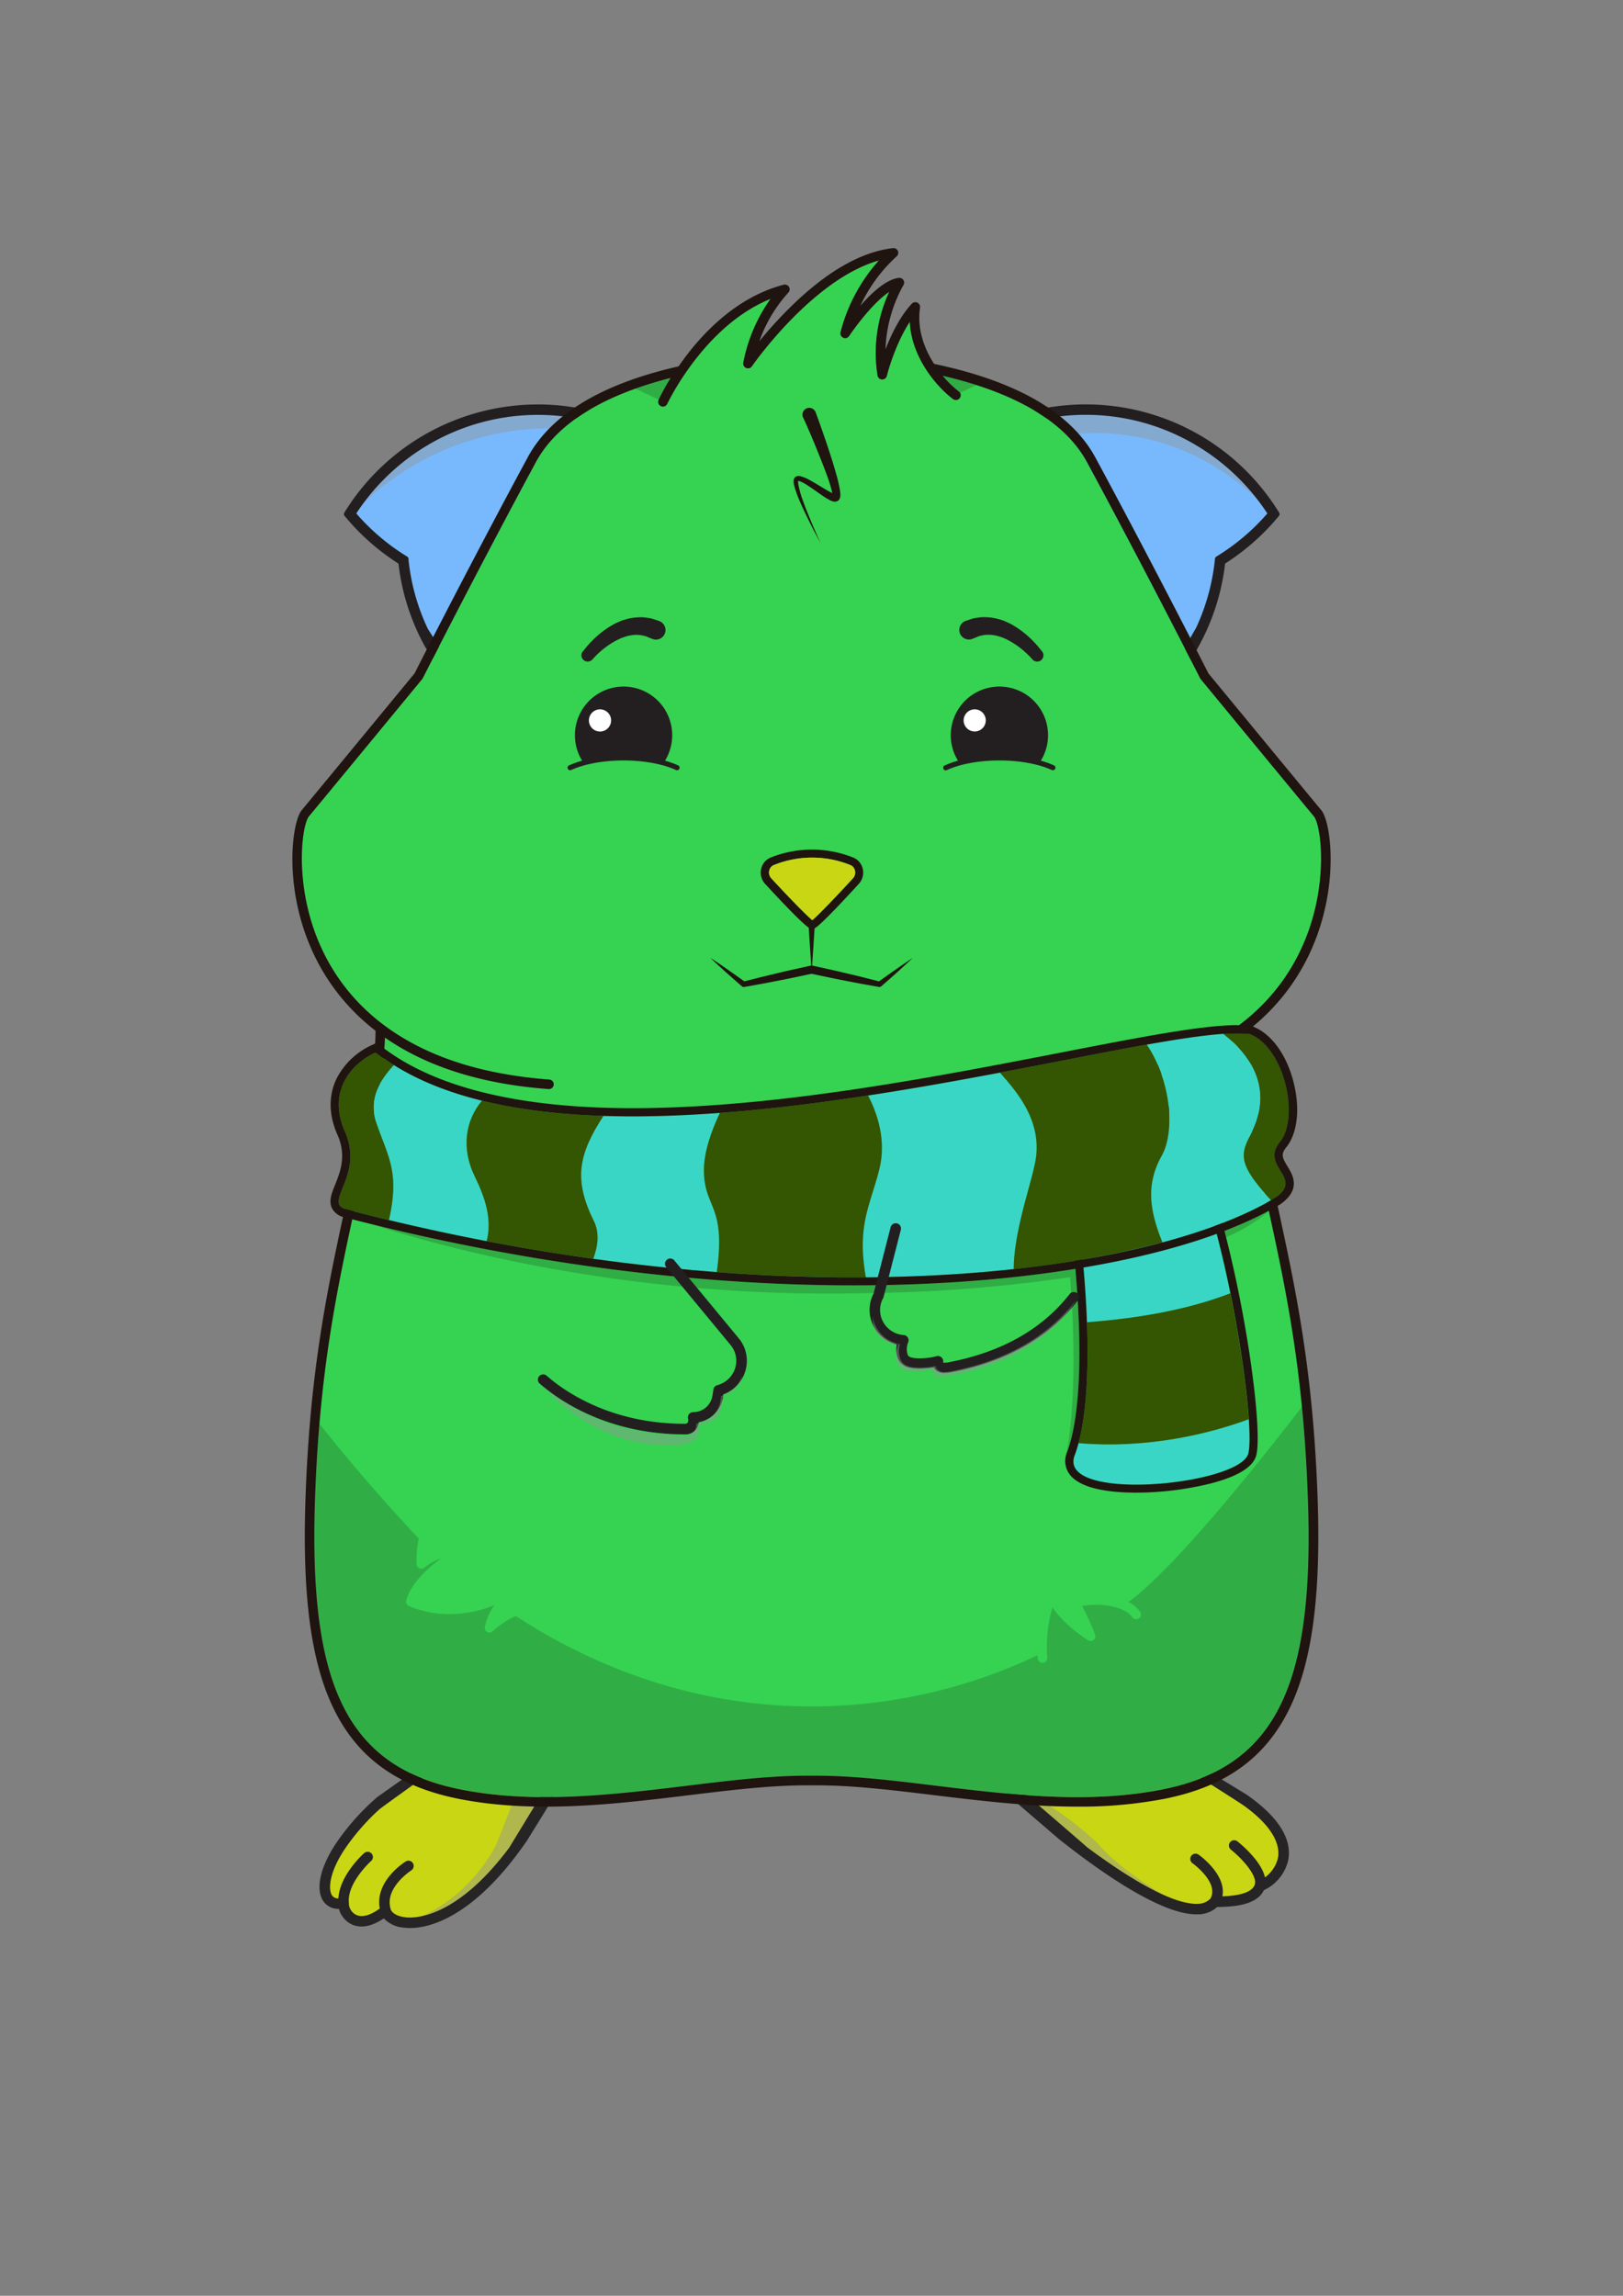 <?xml version="1.0" encoding="UTF-8"?>
<!DOCTYPE svg PUBLIC "-//W3C//DTD SVG 1.1//EN" "http://www.w3.org/Graphics/SVG/1.1/DTD/svg11.dtd">
<svg viewBox="0 0 595.28 841.89" xmlns="http://www.w3.org/2000/svg" xmlns:xlink="http://www.w3.org/1999/xlink">

<rect x="0" y="0" width="595.28" height="841.89" fill="#808080" stroke="none"/>

<title>CryptoHamsters</title>
<desc xmlns:cryptohamsters="https://cryptohamsters.co/hamsters/162378849022170">
  <cryptohamsters:birth>1623788490221</cryptohamsters:birth>
  <cryptohamsters:dna-1>3</cryptohamsters:dna-1>
  <cryptohamsters:dna-2>3527505</cryptohamsters:dna-2>
  <cryptohamsters:dna-3>3429634</cryptohamsters:dna-3>
  <cryptohamsters:dna-4>3790534</cryptohamsters:dna-4>
  <cryptohamsters:dna-5>1</cryptohamsters:dna-5>
  <cryptohamsters:dna-6>13799260</cryptohamsters:dna-6>
  <cryptohamsters:dna-7>3</cryptohamsters:dna-7>
  <cryptohamsters:dna-8>1</cryptohamsters:dna-8>
  <cryptohamsters:dna-9>7911934</cryptohamsters:dna-9>
  <cryptohamsters:dna-10>5884241</cryptohamsters:dna-10>
  <cryptohamsters:dna-11>6055773</cryptohamsters:dna-11>
  <cryptohamsters:dna-12>0</cryptohamsters:dna-12>
  <cryptohamsters:dna-13>0</cryptohamsters:dna-13>
  <cryptohamsters:dna-14>2</cryptohamsters:dna-14>
  <cryptohamsters:dna-15>9269359</cryptohamsters:dna-15>
  <cryptohamsters:dna-16>10454170</cryptohamsters:dna-16>
  <cryptohamsters:dna-17>11624580</cryptohamsters:dna-17>
  <cryptohamsters:dna-18>13227539</cryptohamsters:dna-18>
</desc>

<g id="tail-texture">
</g>

<g id="tail">
</g>

<g id="ears-texture">
  <g id="ears-texture" clip-path="url(#clip-ears-base)">
    <rect class="ears-texture-primary" x="313.37" y="94.03" width="201.41" height="201.41" fill="#78b9fe"/>
    <rect class="ears-texture-primary" x="80.66" y="94.03" width="201.41" height="201.41" fill="#78b9fe"/>
  </g>
</g>

<g id="ears">
  <defs>
    <clipPath id="clip-ears-base">
      <path d="M396.06,151.18a80.42,80.42,0,0,1,43.28,11.32A81.28,81.28,0,0,1,466,188.37a80.93,80.93,0,0,1-19,16.37l-.39.24-.05.45c-1,9.77-2.62,22.4-18.4,46.36-29.17-31.71-60.92-69.38-78.5-89.88C377.67,152.91,389.25,151.36,396.06,151.18Z" style="fill: #ec008c"/>
      <path d="M148.89,205.43l0-.45-.39-.24a80.93,80.93,0,0,1-19-16.37,80.59,80.59,0,0,1,70-37.19c6.77.18,22.6,2.4,47.43,11.4-15.83,21.5-48.41,63.18-75.33,92.5C149.83,229.58,149.88,215.14,148.89,205.43Z" style="fill: #ec008c"/>
    </clipPath>
  </defs>

  <g id="ears-shadow" style="isolation: isolate" clip-path="url(#clip-ears-base)">
    <path d="M399.08,158.9A83.33,83.33,0,0,1,445.28,171,87,87,0,0,1,466,188.28a80.58,80.58,0,0,0-69.91-37.1c-6.81.18-24.23,2.9-46.39,10.73,1.63,1.29,2.38,2.78,3.77,4.41C376.67,158.75,387.11,159.42,399.08,158.9Z" style="fill: #939598;opacity: 0.45;mix-blend-mode: multiply"/>
    <path d="M151,171.12a99.52,99.52,0,0,1,53.58-14c3.26.09,17.65.92,38.15,9.58a16.68,16.68,0,0,0,4.11-4.1c-30.79-11.43-40.66-11.22-47.43-11.4a80.59,80.59,0,0,0-70,37.19l0,.06A100.24,100.24,0,0,1,151,171.12Z" style="fill: #939598;opacity: 0.45;mix-blend-mode: multiply"/>
  </g>

  <g id="ears-outline">
    <path d="M249.74,160.84s-27.43-8.69-27.47-8.69a83.35,83.35,0,0,0-95.62,35.27l-.36.58a1,1,0,0,0,.07,1.16l.44.52a83.36,83.36,0,0,0,19.35,17,82.39,82.39,0,0,0,9.82,30.6c.09.18,13.9,20.52,14.08,20.61l.82.4a.93.93,0,0,0,.44.11,1,1,0,0,0,.38-.08,1.12,1.12,0,0,0,.35-.25h0l78-95.46a1,1,0,0,0,.42-.9A1,1,0,0,0,249.74,160.84Zm-78.48,91.85c-4.14-6.47-13.92-21.28-14.42-22.25a78.08,78.08,0,0,1-7-25.11l0-.45a1,1,0,0,0-.46-.75l-.39-.24a79.73,79.73,0,0,1-18.31-15.6,80.24,80.24,0,0,1,26-24.94,79.14,79.14,0,0,1,59.94-8.81c2.05.5,20.18,6.06,28.11,8.26Z" style="fill: #231f20"/>
    <path d="M469.17,188l-.36-.57h0a83.24,83.24,0,0,0-95.52-35.31l-.14,0-26.43,8.06a1,1,0,0,0-.69.8,1,1,0,0,0,.09.57h0a1.06,1.06,0,0,0,.34.39l0,0L428,255.16l.13.15h0a1,1,0,0,0,.6.29h.1a1,1,0,0,0,.87-.51s10.22-18.55,10.23-18.61a82.32,82.32,0,0,0,9.41-29.82,83.6,83.6,0,0,0,19.35-17l.43-.52A1,1,0,0,0,469.17,188Zm-22.69,15.89-.39.24a1,1,0,0,0-.46.75l-.05.45a78.39,78.39,0,0,1-6.92,25c-.7,1-7.74,13.89-10.65,19.25l-75.8-86.84c7.33-2.16,25.18-7.86,27.36-8.39a79,79,0,0,1,59.26,9,80.24,80.24,0,0,1,26,24.94A79.52,79.52,0,0,1,446.48,203.89Z" style="fill: #231f20"/>
  </g>
</g>

<g id="legs-texture">
  <g id="legs-texture" clip-path="url(#clip-legs-base)">
    <path class="skin-texture-primary" d="M194.11,620.36l-37.76-11.87-20-14.72c-37.75,27.64-74.39,73.32-48.51,112.3,26.72,40.26,81.83,51.4,122.09,24.68,33.81-22.44,48.29-70.69,34.37-108.81Z" fill="#c9d613"/>
    <path class="skin-texture-primary" d="M402.07,627.15l35.32-13.62,17.49-14.41c36.26,26.41,73,74.3,49.48,109.67-24.24,36.52-75.95,45.49-114.54,19.88-32.42-21.52-47.22-66.4-35-101.25Z" fill="#c9d613"/>
  </g>
</g>

<g id="legs">
  <defs>
    <clipPath id="clip-legs-base">
      <path d="M469.6,681.93a13.48,13.48,0,0,1-6.42,8.21c-.09-6-8.84-13.23-9.93-14.1a.93.93,0,1,0-1.16,1.45c3,2.38,10.39,9.5,9.11,13.8-1.36,4.61-9.62,5-14.18,5.16,2.89-7.73-7.52-15.2-8-15.53a.94.94,0,0,0-1.08,1.53c.11.07,10.73,7.7,6.81,14.41a7.26,7.26,0,0,1-5.24,2.28c-10.74.63-30.21-12.37-44.69-23.41-3.66-2.56-25-20-25-20l54-15.83s26.42,16.08,32.75,21.21C469.12,670.05,470.71,677.28,469.6,681.93Z" style="fill: #ba205a"/>
      <path d="M148.26,704c-3.84-.52-5.59-2.27-5.92-3.6v0c-2.62-8.58,7.86-15.26,8-15.33a.93.93,0,0,0,.3-1.28.94.94,0,0,0-1.29-.3c-.47.29-11.25,7.18-8.9,16.79-4.28,3.27-7.94,4.19-10.6,2.61a5.71,5.71,0,0,1-2.81-4.82s0-.06,0-.09a.77.77,0,0,0,0-.15c-.74-7.78,8.41-16,8.5-16.12a.93.93,0,0,0-1.24-1.39c-.4.35-9.28,8.4-9.14,16.8a4.08,4.08,0,0,1-4.16-1.53c-1.83-2.75-1-9.75,5.09-18.62a83.54,83.54,0,0,1,13.5-15.14c9.37-7.48,35.37-26.31,35.37-26.31l37.66,4.17s-18.41,28.58-23.48,36.39C168.4,704.92,151.77,704.52,148.26,704Z" style="fill: #ba205a"/>
    </clipPath>
  </defs>

  <g id="legs-shadow" style="isolation: isolate" clip-path="url(#clip-legs-base)">
    <path d="M197,638.25c-.17.33-15,38.37-15.21,38.7-12,21.91-30.89,27.18-30.93,27.19,6.26-.22,20.8-3.77,38.24-28.08,8-11.73,23-36.15,20.77-36.23C209.83,639.84,197,638.24,197,638.25Z" style="fill: #929496;opacity: 0.45;mix-blend-mode: multiply"/>
    <path d="M432.32,698.05c-.94-.5-20.34-10.86-29.65-22-14.42-13.76-29.92-20.89-31.09-20.93-1.44-.05,15.81,14.87,23.25,20.65C406.48,684.62,421.35,694.75,432.32,698.05Z" style="fill: #929496;opacity: 0.45;mix-blend-mode: multiply"/>
  </g>

  <g id="legs-outline">
    <path d="M138.5,658.9a87.25,87.25,0,0,0-14.81,16.43c-6.16,8.95-8.12,17.31-5.11,21.83A6.57,6.57,0,0,0,124.3,700h0a9,9,0,0,0,4,5.31c2.42,1.43,6.51,2.22,12.48-1.83a11.1,11.1,0,0,0,7.05,3.37,21,21,0,0,0,2.67.17c6.25,0,22.94-3.12,42.81-32.08L216.12,638l-41.58-4.55Zm48.31,18.61c-19.86,26.61-35.45,26-38.41,25.54h0c-3.5-.48-4.82-2-5.07-2.81l-.07-.25c-2.27-7.75,7.47-14,7.57-14.1a1.87,1.87,0,0,0,.85-1.2,1.89,1.89,0,0,0-.24-1.45,1.9,1.9,0,0,0-2.65-.61c-.48.29-11.4,7.23-9.49,17.22-2.7,2-6.28,3.77-9,2.17a4.83,4.83,0,0,1-2.34-3.81,2,2,0,0,0,0-.23l0-.13v-.14c-.69-7.26,8.08-15.2,8.17-15.28a1.92,1.92,0,0,0-2.56-2.87c-.38.33-9,8.07-9.45,16.6a2.54,2.54,0,0,1-2.36-1.14c-1.38-2.07-1.17-8.44,5.08-17.51a82.16,82.16,0,0,1,12.29-14c.63-.61,27.71-20,36-25.91l33.71,3.68C204.45,648.57,187.56,676.24,186.81,677.51Z" style="fill: #262424"/>
    <path d="M457.21,658.1l-33.09-20.22-58.39,17.06,22.79,19.57C404.37,687.06,425.94,702,438.74,702c.32,0,.65,0,1,0a10.33,10.33,0,0,0,6.66-2.67h0c5.08-.12,14.43-.35,17.15-6.18a16.12,16.12,0,0,0,8.83-10.55C473.69,677.12,472.12,668.42,457.21,658.1Zm11.43,23.6a12.32,12.32,0,0,1-4.67,6.75c-1.32-5.89-8.54-11.94-10.09-13.19a1.93,1.93,0,0,0-2.71.3,1.89,1.89,0,0,0-.41,1.41,1.92,1.92,0,0,0,.7,1.3c4.22,3.37,9.73,9.56,8.79,12.73-1.08,3.65-8,4.26-11.91,4.41,1.59-7.91-8.3-15-8.73-15.3a2,2,0,0,0-1.44-.33,1.91,1.91,0,0,0-1.25.79,1.94,1.94,0,0,0,.46,2.69c.1.07,9.89,7.11,6.57,13a6.38,6.38,0,0,1-4.48,1.88c-7.81.43-21.89-6.71-40.78-20.76-1.45-1.36-17.57-15.18-24.06-20.82L424.39,642c8.36,5.15,31.21,19.55,32.27,20.46C468.91,671.41,469.44,678.34,468.64,681.7Z" style="fill: #262424"/>
  </g>
</g>

<g id="body-texture">
  <g id="body-texture" clip-path="url(#clip-body-base)">
    <rect class="body-texture-primary" width="595.38" height="841.89" fill="#35d351"/>

    <path d="M0,841.89H595.38V313.09l-44,87.78C521.25,456.28,531,440.8,498.87,487c-16.14,23.19-64.27,85.76-85,100.45a11.32,11.32,0,0,1,4.26,3.55,1.75,1.75,0,1,1-2.87,2c-1.76-2.54-8.19-5.66-18.37-4.08a95.88,95.88,0,0,1,4.75,10.46,1.74,1.74,0,0,1-.52,2,1.76,1.76,0,0,1-2,.14c-.41-.25-8.67-5.41-13.1-12.13a51.54,51.54,0,0,0-1.9,18.44,1.77,1.77,0,0,1-1.55,1.94h-.2a1.75,1.75,0,0,1-1.73-1.55c0-.09-.06-.52-.1-1.23a193.6,193.6,0,0,1-82.79,18.78c-38.3,0-75.24-11.49-108.57-33.17a30.35,30.35,0,0,0-8.37,5.53,1.73,1.73,0,0,1-1.27.54,1.82,1.82,0,0,1-.79-.18,1.74,1.74,0,0,1-.93-1.87,21.92,21.92,0,0,1,3.52-8c-9.23,3.77-21,4.82-31.33.31a1.75,1.75,0,0,1-1-2.06c1.66-6.17,7.94-11.85,12.82-15.47a22,22,0,0,0-6.18,3.47,1.75,1.75,0,0,1-2.83-1.27,37.72,37.72,0,0,1,.77-9.4C44.41,448.39,9.11,325.07,0,313.09" style="fill: #211915;opacity: 0.2;mix-blend-mode: multiply"/>
  </g>
</g>

<g id="body">
  <defs>
    <clipPath id="clip-body-base">
      <path d="M470,624.56c-8.26,17.29-22.08,27.33-43.5,31.62-27.28,5.46-55.8,2-83.37-1.35-15.44-1.88-30-3.65-43.31-3.65h-4.34c-13.29,0-27.87,1.77-43.31,3.65-27.57,3.34-56.09,6.81-83.37,1.35-21.41-4.29-35.24-14.33-43.5-31.62-7.75-16.21-10.87-39.56-9.8-73.48,1.51-48,8.1-78.28,15.08-110.35,2.31-10.66,4.71-21.69,6.92-33.44,2.38-12.7,3.43-19.46,3.69-26.79,13.7,9.51,32.94,16.86,60,18.87a1.75,1.75,0,1,0,.26-3.49c-53.89-4-75.7-29.56-84.49-50.31-9.18-21.63-6.27-43.06-3.63-46.23,6.22-7.46,41.18-49.91,41.53-50.33a2.2,2.2,0,0,0,.21-.32c.2-.41,20.67-40.7,41.5-79.23,8.94-16.54,29.31-25.74,49.41-30.87a80.77,80.77,0,0,0-4.4,8,1.75,1.75,0,1,0,3.18,1.46c.14-.3,13.5-28.62,37.85-38.45a60,60,0,0,0-10,23.45,1.74,1.74,0,0,0,1.08,1.9,1.76,1.76,0,0,0,2.09-.63c.23-.35,22.27-32,46.59-38.81a62.65,62.65,0,0,0-14.09,26.38,1.75,1.75,0,0,0,3.17,1.33c2.53-3.79,9.12-12.53,14.7-16.19a53.15,53.15,0,0,0-4.28,30.74,1.75,1.75,0,0,0,3.41.06c0-.14,2.84-11.33,8.41-19.82.64,13.39,10.23,24.13,15.87,28.33a1.75,1.75,0,1,0,2.09-2.81,36.72,36.72,0,0,1-5.87-5.73c21.22,4.95,43.47,14.24,52.9,31.69,20.83,38.53,41.3,78.82,41.5,79.23a2.2,2.2,0,0,0,.21.32c.35.42,35.31,42.87,41.53,50.33,2.63,3.17,5.55,24.6-3.62,46.23-8.8,20.75-30.6,46.32-84.5,50.31a1.75,1.75,0,0,0,.12,3.5h.14c27.09-2,46.34-9.36,60-18.87.26,7.33,1.31,14.1,3.69,26.79,2.21,11.74,4.6,22.77,6.92,33.43,7,32.07,13.57,62.37,15.08,110.36C480.86,585,477.74,608.35,470,624.56Z" style="fill: #da0080"/>
    </clipPath>

    <clipPath id="clip-accessory-cap-a">
      <path d="M469.31,418.93c7.49-8.83,2-34.83-11.05-39.76a49.8,49.8,0,0,0-9.57-.05,282.56,282.56,0,0,0-28.09,3.95c-15.27,2.72-33.69,6.46-53.84,10.27-15.33,2.89-31.66,5.83-48.38,8.39-17.93,2.74-36.3,5-54.35,6.38a403.33,403.33,0,0,1-42.69,1.1c-15.9-.51-31-2.23-44.57-5.58-12.07-3-23-7.23-32.31-13.06a78.12,78.12,0,0,1-6.69-4.67c-9.54,4.45-17.65,14.71-11.29,29.07,7.2,16.26-8.3,26,.45,28.51q7.9,2.06,15.73,3.93,18.17,4.36,35.84,7.73,19.91,3.83,39.08,6.46,23.31,3.24,45.32,4.87c19.1,1.45,37.38,2,54.68,1.92a540.76,540.76,0,0,0,54.22-3,363.77,363.77,0,0,0,54.54-9.79c16.32-4.36,29.77-9.64,39.89-15.47l1.06-.61C478.84,431.89,462.09,428,469.31,418.93Z" style="fill: #da0080"/>
    </clipPath>

    <clipPath id="clip-accessory-cap-b">
      <path d="M458,520.43c-.76-11.35-3.13-28.35-6.76-46.18-5-24.7-12.5-51-21.51-66.08-18.27,2.36-38.63,12.06-38.63,12.06,2.54,11.32,6.57,38.52,7.53,64.65.62,16.68,0,32.93-3.08,44.33-.4,1.47-.84,2.87-1.32,4.17-7.43,17.85,60.6,11.38,63.59-.39C458.4,530.86,458.44,526.43,458,520.43Z" style="fill: #da0080"/>
    </clipPath>
  </defs>

  <g id="body-outline">
    <path d="M468.13,440c-2.31-10.64-4.7-21.64-6.9-33.33-2.79-14.9-3.6-21.09-3.69-28.66a76.8,76.8,0,0,0,24-31.06c9.77-23.05,6.56-45.66,3.09-49.83-6-7.23-39.11-47.39-41.4-50.17-1.48-2.92-21.3-41.85-41.45-79.14-8.88-16.43-28.8-28-59.18-34.37-3.56-5.53-6.32-12.73-5.15-20.65a1.75,1.75,0,0,0-3-1.44c-4.41,4.74-7.6,11.41-9.67,16.76a51.56,51.56,0,0,1,6.61-23.6,1.73,1.73,0,0,0-.06-1.83,1.75,1.75,0,0,0-1.65-.78c-4.6.51-10,5.48-14.15,10.28A57.33,57.33,0,0,1,328.88,94a1.75,1.75,0,0,0,.44-2,1.78,1.78,0,0,0-1.8-1c-11.8,1.34-24.6,8.73-38,22a154,154,0,0,0-11,12.12,52.43,52.43,0,0,1,10.63-17.82,1.75,1.75,0,0,0-1.73-2.89c-18.24,4.79-31.16,19.25-38.53,29.94C220.64,140.76,202,152,193.51,167.79c-20.15,37.3-40,76.22-41.45,79.14-2.3,2.78-35.37,42.94-41.4,50.17-3.47,4.17-6.68,26.79,3.09,49.84a76.78,76.78,0,0,0,24,31.05c-.09,7.56-.9,13.75-3.69,28.66-2.2,11.69-4.59,22.7-6.9,33.34-7,32.23-13.63,62.67-15.16,111-1.08,34.5,2.14,58.37,10.14,75.1,8.78,18.36,23.39,29,46,33.54,27.84,5.57,57.93,1.92,84.48-1.31,15.33-1.86,29.81-3.62,42.89-3.62h4.34c13.08,0,27.56,1.76,42.89,3.62,16.57,2,34.52,4.19,52.44,4.19a163.86,163.86,0,0,0,32-2.88c22.58-4.52,37.19-15.18,46-33.54,8-16.73,11.22-40.6,10.14-75.1C481.77,502.66,475.14,472.21,468.13,440ZM470,624.56c-8.26,17.29-22.08,27.33-43.5,31.62-27.28,5.46-55.8,2-83.37-1.35-15.44-1.88-30-3.65-43.31-3.65h-4.34c-13.29,0-27.87,1.77-43.31,3.65-27.57,3.34-56.09,6.81-83.37,1.35-21.41-4.29-35.24-14.33-43.5-31.62-7.75-16.21-10.87-39.56-9.8-73.48,1.51-48,8.1-78.28,15.08-110.35,2.31-10.66,4.71-21.69,6.92-33.44,2.38-12.7,3.43-19.46,3.69-26.79,13.7,9.51,32.94,16.86,60,18.87a1.75,1.75,0,1,0,.26-3.49c-53.89-4-75.7-29.56-84.49-50.31-9.18-21.63-6.27-43.06-3.63-46.23,6.22-7.46,41.18-49.91,41.53-50.33a2.2,2.2,0,0,0,.21-.32c.2-.41,20.67-40.7,41.5-79.23,8.94-16.54,29.31-25.74,49.41-30.87a80.77,80.77,0,0,0-4.4,8,1.75,1.75,0,1,0,3.18,1.46c.14-.3,13.5-28.62,37.85-38.45a60,60,0,0,0-10,23.45,1.74,1.74,0,0,0,1.08,1.9,1.76,1.76,0,0,0,2.09-.63c.23-.35,22.27-32,46.59-38.81a62.65,62.65,0,0,0-14.09,26.38,1.75,1.75,0,0,0,3.17,1.33c2.53-3.79,9.12-12.53,14.7-16.19a53.15,53.15,0,0,0-4.28,30.74,1.75,1.75,0,0,0,3.41.06c0-.14,2.84-11.33,8.41-19.82.64,13.39,10.23,24.13,15.87,28.33a1.75,1.75,0,1,0,2.09-2.81,36.72,36.72,0,0,1-5.87-5.73c21.22,4.95,43.47,14.24,52.9,31.69,20.83,38.53,41.3,78.82,41.5,79.23a2.2,2.2,0,0,0,.21.32c.35.42,35.31,42.87,41.53,50.33,2.63,3.17,5.55,24.6-3.62,46.23-8.8,20.75-30.6,46.32-84.5,50.31a1.75,1.75,0,0,0,.12,3.5h.14c27.09-2,46.34-9.36,60-18.87.26,7.33,1.31,14.1,3.69,26.79,2.21,11.74,4.6,22.77,6.92,33.43,7,32.07,13.57,62.37,15.08,110.36C480.86,585,477.74,608.35,470,624.56Z" style="fill: #1f140f"/>
  </g>

  <g id="accessory-cap-b-texture" clip-path="url(#clip-accessory-cap-b)">
    <g>
      <path class="body-texture-ternary" d="M429.77,408.17c-18.27,2.36-38.63,12.06-38.63,12.06,2.54,11.32,6.57,38.52,7.53,64.65,18.08-1.35,36.83-4.47,52.61-10.63C446.24,449.55,438.78,423.27,429.77,408.17Z" fill="#39d6c6"/>
      <path class="body-texture-ternary" d="M395.59,529.21c-.4,1.47-.84,2.87-1.32,4.17-7.43,17.85,60.6,11.38,63.59-.39.54-2.13.58-6.56.18-12.56C443.72,525.74,421.09,531.35,395.59,529.21Z" fill="#39d6c6"/>
    </g>

    <path class="body-texture-secondary" d="M398.67,484.88c.62,16.68,0,32.93-3.08,44.33,25.5,2.14,48.13-3.47,62.45-8.78-.76-11.35-3.13-28.35-6.76-46.18C435.5,480.41,416.75,483.53,398.67,484.88Z" fill="#345502"/>
  </g>

  <g id="accessory-cap-b-outline">
    <path d="M429.77,408.17c19,31.76,31.07,113.06,28.09,124.83-1.66,6.54-23.42,11.44-41.14,11.44-14.16,0-25.75-3.13-22.45-11.05,10-27.15,1.25-93.67-3.13-113.16,0,0,20.36-9.7,38.63-12.06m1.57-3.23-1.95.26c-18.53,2.39-38.7,11.92-39.54,12.32l-2.17,1,.53,2.34c1.92,8.54,5.35,29.77,6.9,53.24,1.77,26.76.52,46.87-3.63,58.17a8.22,8.22,0,0,0,.56,8c3.91,5.87,15.58,7.1,24.68,7.1a115.22,115.22,0,0,0,27.35-3.37c10-2.59,15.61-6.07,16.7-10.34,1.67-6.59-.82-30.76-5.78-56.23-3.57-18.27-11.25-51.78-22.64-70.87l-1-1.69Z" style="fill: #1f140f"/>
  </g>

  <g id="accessory-cap-a-texture" clip-path="url(#clip-accessory-cap-a)">
    <g>
      <path class="body-texture-ternary" d="M366.76,393.34c-15.33,2.89-31.66,5.83-48.38,8.39,3.59,6.91,6.74,16.65,4.13,27.1-3.34,13.34-8.32,20.34-4.93,39.56a540.76,540.76,0,0,0,54.22-3c.08-14.13,6.54-31.37,8-39.86C382.39,410.58,372.24,399.66,366.76,393.34Z" fill="#39d6c6"/>
      <path class="body-texture-ternary" d="M458.42,416.64c7.82-14.53,3.26-27.53-9.73-37.52a282.56,282.56,0,0,0-28.09,3.95c8.65,12.74,10.6,31.41,5.58,40.6-6.31,11.17-4.2,21,.16,31.92,16.32-4.36,29.77-9.64,39.89-15.47C454.81,427.81,454.59,423.82,458.42,416.64Z" fill="#39d6c6"/>
      <path class="body-texture-ternary" d="M174.18,431.53c-5.19-10.6-3.41-20.7,2.59-27.9-12.07-3-23-7.23-32.31-13.06-6,6.45-9.23,13.12-6.46,21.13,4.43,12.79,8.64,18.09,4.66,35.71q18.17,4.36,35.84,7.73C180.45,447.35,178.25,439.84,174.18,431.53Z" fill="#39d6c6"/>
      <path class="body-texture-ternary" d="M258.18,429.5c-.1-6.82,2.7-14.71,5.85-21.39a403.33,403.33,0,0,1-42.69,1.1c-9.07,13.93-11.12,23.29-3.53,38.54,2.11,4.25,1.57,9.11-.23,13.85q23.31,3.24,45.32,4.87C266.35,441.71,258.38,443.34,258.18,429.5Z" fill="#39d6c6"/>
    </g>

    <g>
      <path class="body-texture-secondary" d="M138,411.7c-2.77-8,.5-14.68,6.46-21.13a78.12,78.12,0,0,1-6.69-4.67c-9.54,4.45-17.65,14.71-11.29,29.07,7.2,16.26-8.3,26,.45,28.51q7.9,2.06,15.73,3.93C146.64,429.79,142.43,424.49,138,411.7Z" fill="#345502"/>
      <path class="body-texture-secondary" d="M469.31,418.93c7.49-8.83,2-34.83-11.05-39.76a49.8,49.8,0,0,0-9.57-.05c13,10,17.55,23,9.73,37.52-3.83,7.18-3.61,11.17,7.81,23.48l1.06-.61C478.84,431.89,462.09,428,469.31,418.93Z" fill="#345502"/>
      <path class="body-texture-secondary" d="M217.81,447.75c-7.59-15.25-5.54-24.61,3.53-38.54-15.9-.51-31-2.23-44.57-5.58-6,7.2-7.78,17.3-2.59,27.9,4.07,8.31,6.27,15.82,4.32,23.61q19.91,3.83,39.08,6.46C219.38,456.86,219.92,452,217.81,447.75Z" fill="#345502"/>
      <path class="body-texture-secondary" d="M322.51,428.83c2.61-10.45-.54-20.19-4.13-27.1-17.93,2.74-36.3,5-54.35,6.38-3.15,6.68-5.95,14.57-5.85,21.39.2,13.84,8.17,12.21,4.72,37,19.1,1.45,37.38,2,54.68,1.92C314.19,449.17,319.17,442.17,322.51,428.83Z" fill="#345502"/>
      <path class="body-texture-secondary" d="M426.18,423.67c5-9.19,3.07-27.86-5.58-40.6-15.27,2.72-33.69,6.46-53.84,10.27,5.48,6.32,15.63,17.24,13.05,32.18-1.47,8.49-7.93,25.73-8,39.86a363.77,363.77,0,0,0,54.54-9.79C422,444.67,419.87,434.84,426.18,423.67Z" fill="#345502"/>
    </g>
  </g>

  <g id="accessory-cap-a-outline">
    <path d="M453.77,378.92a35.11,35.11,0,0,1,4.49.25c13,4.93,18.54,30.93,11.05,39.76-7.22,9.11,9.53,13-2,20.58-28,16.66-83.14,28.91-154.25,28.91-54.33,0-118-7.15-186.11-24.94-8.75-2.5,6.75-12.25-.45-28.5-6.36-14.36,1.75-24.63,11.29-29.08,22.32,17.44,56.39,23.48,94.21,23.48,85,0,189-30.46,221.79-30.46m0-3c-12.86,0-35.69,4.43-64.59,10.05-46.82,9.09-105.08,20.41-157.2,20.41-41.89,0-73-7.69-92.36-22.85l-1.45-1.13-1.67.78a27.09,27.09,0,0,0-13,12.22c-3.08,6.25-3,13.44.27,20.79,3.39,7.66,1,13.54-.88,18.26-1.3,3.23-2.42,6-1.13,8.65a6.54,6.54,0,0,0,4.37,3.26h.07c62.7,16.38,127.31,25,186.87,25,66.64,0,124.88-11,155.78-29.33l.06,0,.06,0c8.54-5.63,5.21-11.09,3.21-14.35-1.83-3-2.5-4.32-.52-6.84,3.32-3.95,5.76-12.37,2.7-24.24-2.61-10.1-8.22-17.66-15-20.23l-.33-.12-.35,0a36.84,36.84,0,0,0-4.88-.28Z" style="fill: #1f140f"/>
  </g>

  <path d="M299.13,151.11l1.1,3c.68,1.91,1.65,4.65,2.77,7.95s2.39,7.17,3.59,11.4a52.18,52.18,0,0,1,1.55,6.74c0,.32.07.64.08,1a4.17,4.17,0,0,1-.12,1.32,2.22,2.22,0,0,1-.24.56,1.79,1.79,0,0,1-.76.69,2.35,2.35,0,0,1-.68.18,2.74,2.74,0,0,1-.51,0,4.27,4.27,0,0,1-1.2-.37,23.58,23.58,0,0,1-3.16-1.9c-1.94-1.32-3.79-2.7-5.66-3.88a12.77,12.77,0,0,0-2.75-1.4,1.5,1.5,0,0,0-.42-.06s0,0,.07-.08l-.05.06.05-.06c0-.05,0,0,0,0a3.31,3.31,0,0,0,0,1.26,35.68,35.68,0,0,0,1.63,5.88c.66,1.86,1.33,3.61,2,5.21,1.29,3.22,2.45,5.86,3.27,7.71s1.31,2.9,1.31,2.9l-1.5-2.8c-1-1.79-2.29-4.36-3.8-7.49-.76-1.56-1.56-3.27-2.35-5.11a36.06,36.06,0,0,1-2.11-6,4.68,4.68,0,0,1-.08-2,1.64,1.64,0,0,1,.14-.38,1.94,1.94,0,0,1,.15-.24l.08-.1a1.63,1.63,0,0,1,.79-.47,2.81,2.81,0,0,1,1.23,0,13.61,13.61,0,0,1,3.38,1.4c2.06,1.11,4,2.37,6,3.53a21.79,21.79,0,0,0,2.86,1.48,1.64,1.64,0,0,0,.46.12h-.13l-.15,0-.12.05.05,0a1.11,1.11,0,0,0-.46.4l-.08.16s0-.19,0-.39-.07-.46-.11-.71a51.77,51.77,0,0,0-1.87-6.16c-1.45-4-3-7.76-4.29-10.95s-2.46-5.83-3.26-7.68S294.5,153,294.5,153v0a2.5,2.5,0,0,1,4.58-2Z" style="fill: #1f140f"/>

  <g id="body-lighting-shadow" style="isolation: isolate" clip-path="url(#clip-body-base)">
    <path d="M241.6,146.56a80.77,80.77,0,0,1,4.4-8c-4.37,1.12-8.74,2.42-13,3.95Z" style="fill: #1f140f;opacity: 0.2;mix-blend-mode: multiply"/>
    <path d="M345.79,137.77a36.72,36.72,0,0,0,5.87,5.73,1.8,1.8,0,0,1,.48.55l6-2.88C354.06,139.86,349.91,138.73,345.79,137.77Z" style="fill: #1f140f;opacity: 0.2;mix-blend-mode: multiply"/>
  </g>

  <g id="accessory-cap-lighting-shadow" style="isolation: isolate">
    <path d="M449.1,451.45l.57,2.25A60.14,60.14,0,0,0,465.55,444,138.36,138.36,0,0,1,449.1,451.45Z" style="fill: #1f140f;opacity: 0.2;mix-blend-mode: multiply"/>
    <path d="M391.14,532.76l.15,0c.06-.17.12-.34.19-.5,4.15-11.3,5.4-31.41,3.63-58.17-.19-3-.42-5.9-.67-8.77a518.8,518.8,0,0,1-81.4,6.06c-56.4,0-117.34-7.78-176.89-22.51,21.43,7.09,91.26,27.47,180.63,25.34a552.19,552.19,0,0,0,75.71-5.87C395.94,513,391.14,532.76,391.14,532.76Z" style="fill: #1f140f;opacity: 0.2;mix-blend-mode: multiply"/>
  </g>
</g>

<g id="eyes">
  <g id="eyes">
    <path d="M386.56,280.67a34,34,0,0,0-4.8-1.72,17.84,17.84,0,1,0-30.4,0,33.82,33.82,0,0,0-4.79,1.72.94.94,0,1,0,.78,1.7c4.85-2.23,11.86-3.5,19.22-3.5s14.35,1.27,19.21,3.5a.91.91,0,0,0,.39.08.93.93,0,0,0,.39-1.78Z" style="fill: #231f20"/>
    <path d="M248.71,280.67a34,34,0,0,0-4.8-1.72,17.84,17.84,0,1,0-30.4,0,33.82,33.82,0,0,0-4.79,1.72.93.93,0,0,0-.46,1.24.94.94,0,0,0,1.24.46c4.85-2.23,11.86-3.5,19.21-3.5s14.36,1.27,19.22,3.5a.91.91,0,0,0,.39.08.93.93,0,0,0,.39-1.78Z" style="fill: #231f20"/>
  </g>
  <g>
    <path d="M216,264.18a4.07,4.07,0,1,0,4.06-4.06A4.07,4.07,0,0,0,216,264.18Z" style="fill: #fff"/>
    <path d="M353.44,264.18a4.06,4.06,0,1,0,4.06-4.06A4.07,4.07,0,0,0,353.44,264.18Z" style="fill: #fff"/>
  </g>
  <g>
    <path d="M213.81,238.85l.81-1c.52-.66,1.3-1.54,2.27-2.57a34.1,34.1,0,0,1,8.38-6.44c.89-.46,1.83-.86,2.76-1.24a23.56,23.56,0,0,1,2.89-.82,15.91,15.91,0,0,1,2.85-.37,15.07,15.07,0,0,1,2.62,0l2.22.32c.64.17,1.18.36,1.64.5l1.42.47a3.51,3.51,0,1,1-2.19,6.68l-.23-.08-.49-.2-.87-.35-1-.43-1.35-.31a8.34,8.34,0,0,0-1.65-.18,10.28,10.28,0,0,0-1.9.07,16.86,16.86,0,0,0-2.08.4c-.7.22-1.43.45-2.14.74a29.32,29.32,0,0,0-7.45,4.78c-.92.83-1.68,1.55-2.17,2.07l-.75.81-.11.11a2.28,2.28,0,0,1-3.48-3Z" style="fill: #231f20"/>
    <path d="M378.57,241.69l-.75-.81c-.49-.52-1.25-1.24-2.18-2.07A29.25,29.25,0,0,0,368.2,234c-.72-.29-1.45-.52-2.15-.74a16.51,16.51,0,0,0-2.08-.4,10.28,10.28,0,0,0-1.9-.07,8.34,8.34,0,0,0-1.65.18l-1.36.31-1,.43-.87.35-.49.2a3.52,3.52,0,0,1-2.66-6.52l.24-.08,1.42-.47c.46-.14,1-.33,1.64-.5l2.22-.32a15.07,15.07,0,0,1,2.62,0,15.91,15.91,0,0,1,2.85.37,23.56,23.56,0,0,1,2.89.82c.93.37,1.87.78,2.76,1.23a34.35,34.35,0,0,1,8.38,6.45c1,1,1.75,1.91,2.27,2.57l.82,1a2.29,2.29,0,0,1-3.48,3Z" style="fill: #231f20"/>
  </g>
</g>

<g id="nose-mouth-chin">
  <path id="nose-mouth" d="M328.4,355.63c-2,1.39-4,2.82-6,4.25l-5.77-1.47c-2.05-.53-4.13-1-6.19-1.49-4.12-1-8.28-1.88-12.42-2.82a.39.39,0,0,0-.15,0l.9-13.65c1.33-.78,4.83-3.89,16.34-16.46a6.13,6.13,0,0,0,1.3-5.49,5.77,5.77,0,0,0-3.53-4.05,40.7,40.7,0,0,0-30.15,0,5.79,5.79,0,0,0-3.53,4.05,6.17,6.17,0,0,0,1.33,5.52c10.5,11.39,14.42,15,16.09,16.16l.92,13.92a.39.39,0,0,0-.15,0c-4.14.94-8.3,1.8-12.43,2.82-2.06.49-4.13,1-6.19,1.49l-5.76,1.46c-2-1.42-4-2.85-6-4.24s-4.3-3-6.49-4.4c1.9,1.8,3.81,3.58,5.76,5.32s3.91,3.46,5.88,5.18a.88.88,0,0,0,.74.2h.08l6.28-1.13c2.09-.37,4.17-.8,6.25-1.2,4.07-.76,8.11-1.66,12.16-2.5,4.06.84,8.09,1.73,12.16,2.5,2.09.4,4.17.83,6.26,1.2l6.27,1.12.09,0a.9.9,0,0,0,.74-.21c2-1.72,3.94-3.42,5.87-5.17s3.87-3.52,5.76-5.32C332.7,352.66,330.54,354.12,328.4,355.63ZM282.81,322a3.12,3.12,0,0,1-.66-2.79,2.79,2.79,0,0,1,1.71-2,37.44,37.44,0,0,1,28,0,2.79,2.79,0,0,1,1.71,2,3.09,3.09,0,0,1-.63,2.76c-6,6.58-12.84,13.71-15,15.47C295.78,335.71,288.86,328.57,282.81,322Z" style="fill: #1f140f"/>

  <path id="nose-texture" class="skin-texture-primary" d="M282.15,319.21a3.12,3.12,0,0,0,.66,2.79c6.05,6.57,13,13.71,15.13,15.44,2.13-1.76,8.95-8.89,15-15.47a3.09,3.09,0,0,0,.63-2.76,2.79,2.79,0,0,0-1.71-2,37.44,37.44,0,0,0-28,0A2.79,2.79,0,0,0,282.15,319.21Z" fill="#c9d613"/>
</g>

<g id="legs-front">
  <g id="legs-front">
    <path d="M271,490.82l-23.66-28.6a1.93,1.93,0,0,0-3,2.45l23.66,28.61a9,9,0,0,1,1.95,7.07,9.33,9.33,0,0,1-6.87,7.61,1.91,1.91,0,0,0-1.41,1.56l-.36,2.27a7.12,7.12,0,0,1-7.08,6.06,1.94,1.94,0,0,0-1.88,2.36,1.92,1.92,0,0,1-.16,1.55,1.32,1.32,0,0,1-1.08.36c-27.58,0-44.59-12.33-50.62-17.64a1.94,1.94,0,0,0-2.72.18,1.93,1.93,0,0,0,.18,2.72C204.37,513,222.29,526,251.17,526a5,5,0,0,0,4.1-1.81,5.15,5.15,0,0,0,1-2.64,11,11,0,0,0,8.87-9.13l.17-1.09a13.11,13.11,0,0,0,8.47-10.37A12.88,12.88,0,0,0,271,490.82Zm-72.37,15.81Z" style="fill: #231f20"/>
    <path d="M395.75,475.49a1.94,1.94,0,0,0-.72-1.28,1.92,1.92,0,0,0-2.71.33c-10.09,12.92-25,21.31-44.28,25a6,6,0,0,1-2.11.13c0-.05,0-.12,0-.21a1.94,1.94,0,0,0-2.36-2.16l-1.61.39c-2.18.42-6.12.7-8.05,0a1.68,1.68,0,0,1-1-.92,6.58,6.58,0,0,1,.23-4.62,1.93,1.93,0,0,0-1.68-2.57,9.31,9.31,0,0,1-8.16-6.2,9,9,0,0,1,.59-7.29,1.65,1.65,0,0,0,.19-.47L330.4,451a1.93,1.93,0,1,0-3.73-1l-6.26,24.38a12.81,12.81,0,0,0-.74,10.23,13.17,13.17,0,0,0,9.25,8.41,9.09,9.09,0,0,0,.51,5.35,5.56,5.56,0,0,0,3.25,2.91c2.84,1,7.45.56,9.8.16a3.55,3.55,0,0,0,.68.91,4.58,4.58,0,0,0,3.32,1.13,12.55,12.55,0,0,0,2.28-.24c20.24-3.82,35.91-12.7,46.59-26.37A1.92,1.92,0,0,0,395.75,475.49Z" style="fill: #231f20"/>

    <path d="M272.23,504.61a12.17,12.17,0,0,1-7.71,7.35l-.26,1.68a10,10,0,0,1-8.85,8.42,4.32,4.32,0,0,1-.86,2.89,4,4,0,0,1-3.32,1.43c-28.55,0-46.23-12.83-52.51-18.34,0,0,21.29,25.82,52.57,21.46,2.8-.62,6.25-2.51,4.85-7.06,1.34,0,9.57-.18,8.69-10.1C266.58,511.59,271.21,510,272.23,504.61Z" style="fill: #939598;opacity: 0.45;mix-blend-mode: multiply"/>
    <path d="M348.57,502.92a11.27,11.27,0,0,1-2.09.22,3.62,3.62,0,0,1-2.63-.85,2.47,2.47,0,0,1-.72-1.36l-.56.13c-2.46.47-7,.82-9.56-.07a4.55,4.55,0,0,1-2.68-2.39,8.63,8.63,0,0,1-.23-5.7,12.19,12.19,0,0,1-9.5-8,11.8,11.8,0,0,1-.51-2.09h0c-.25,7.47,5.27,10.27,9.44,10-4.35,12.87,8.08,10.35,12.63,9.3-.46,4.2,5.37,2.57,5.37,2.57,35.6-6,47.05-27.75,47.05-27.75C384,490.39,368.57,499.14,348.57,502.92Z" style="fill: #939598;opacity: 0.45;mix-blend-mode: multiply"/>
  </g>
</g>
</svg>